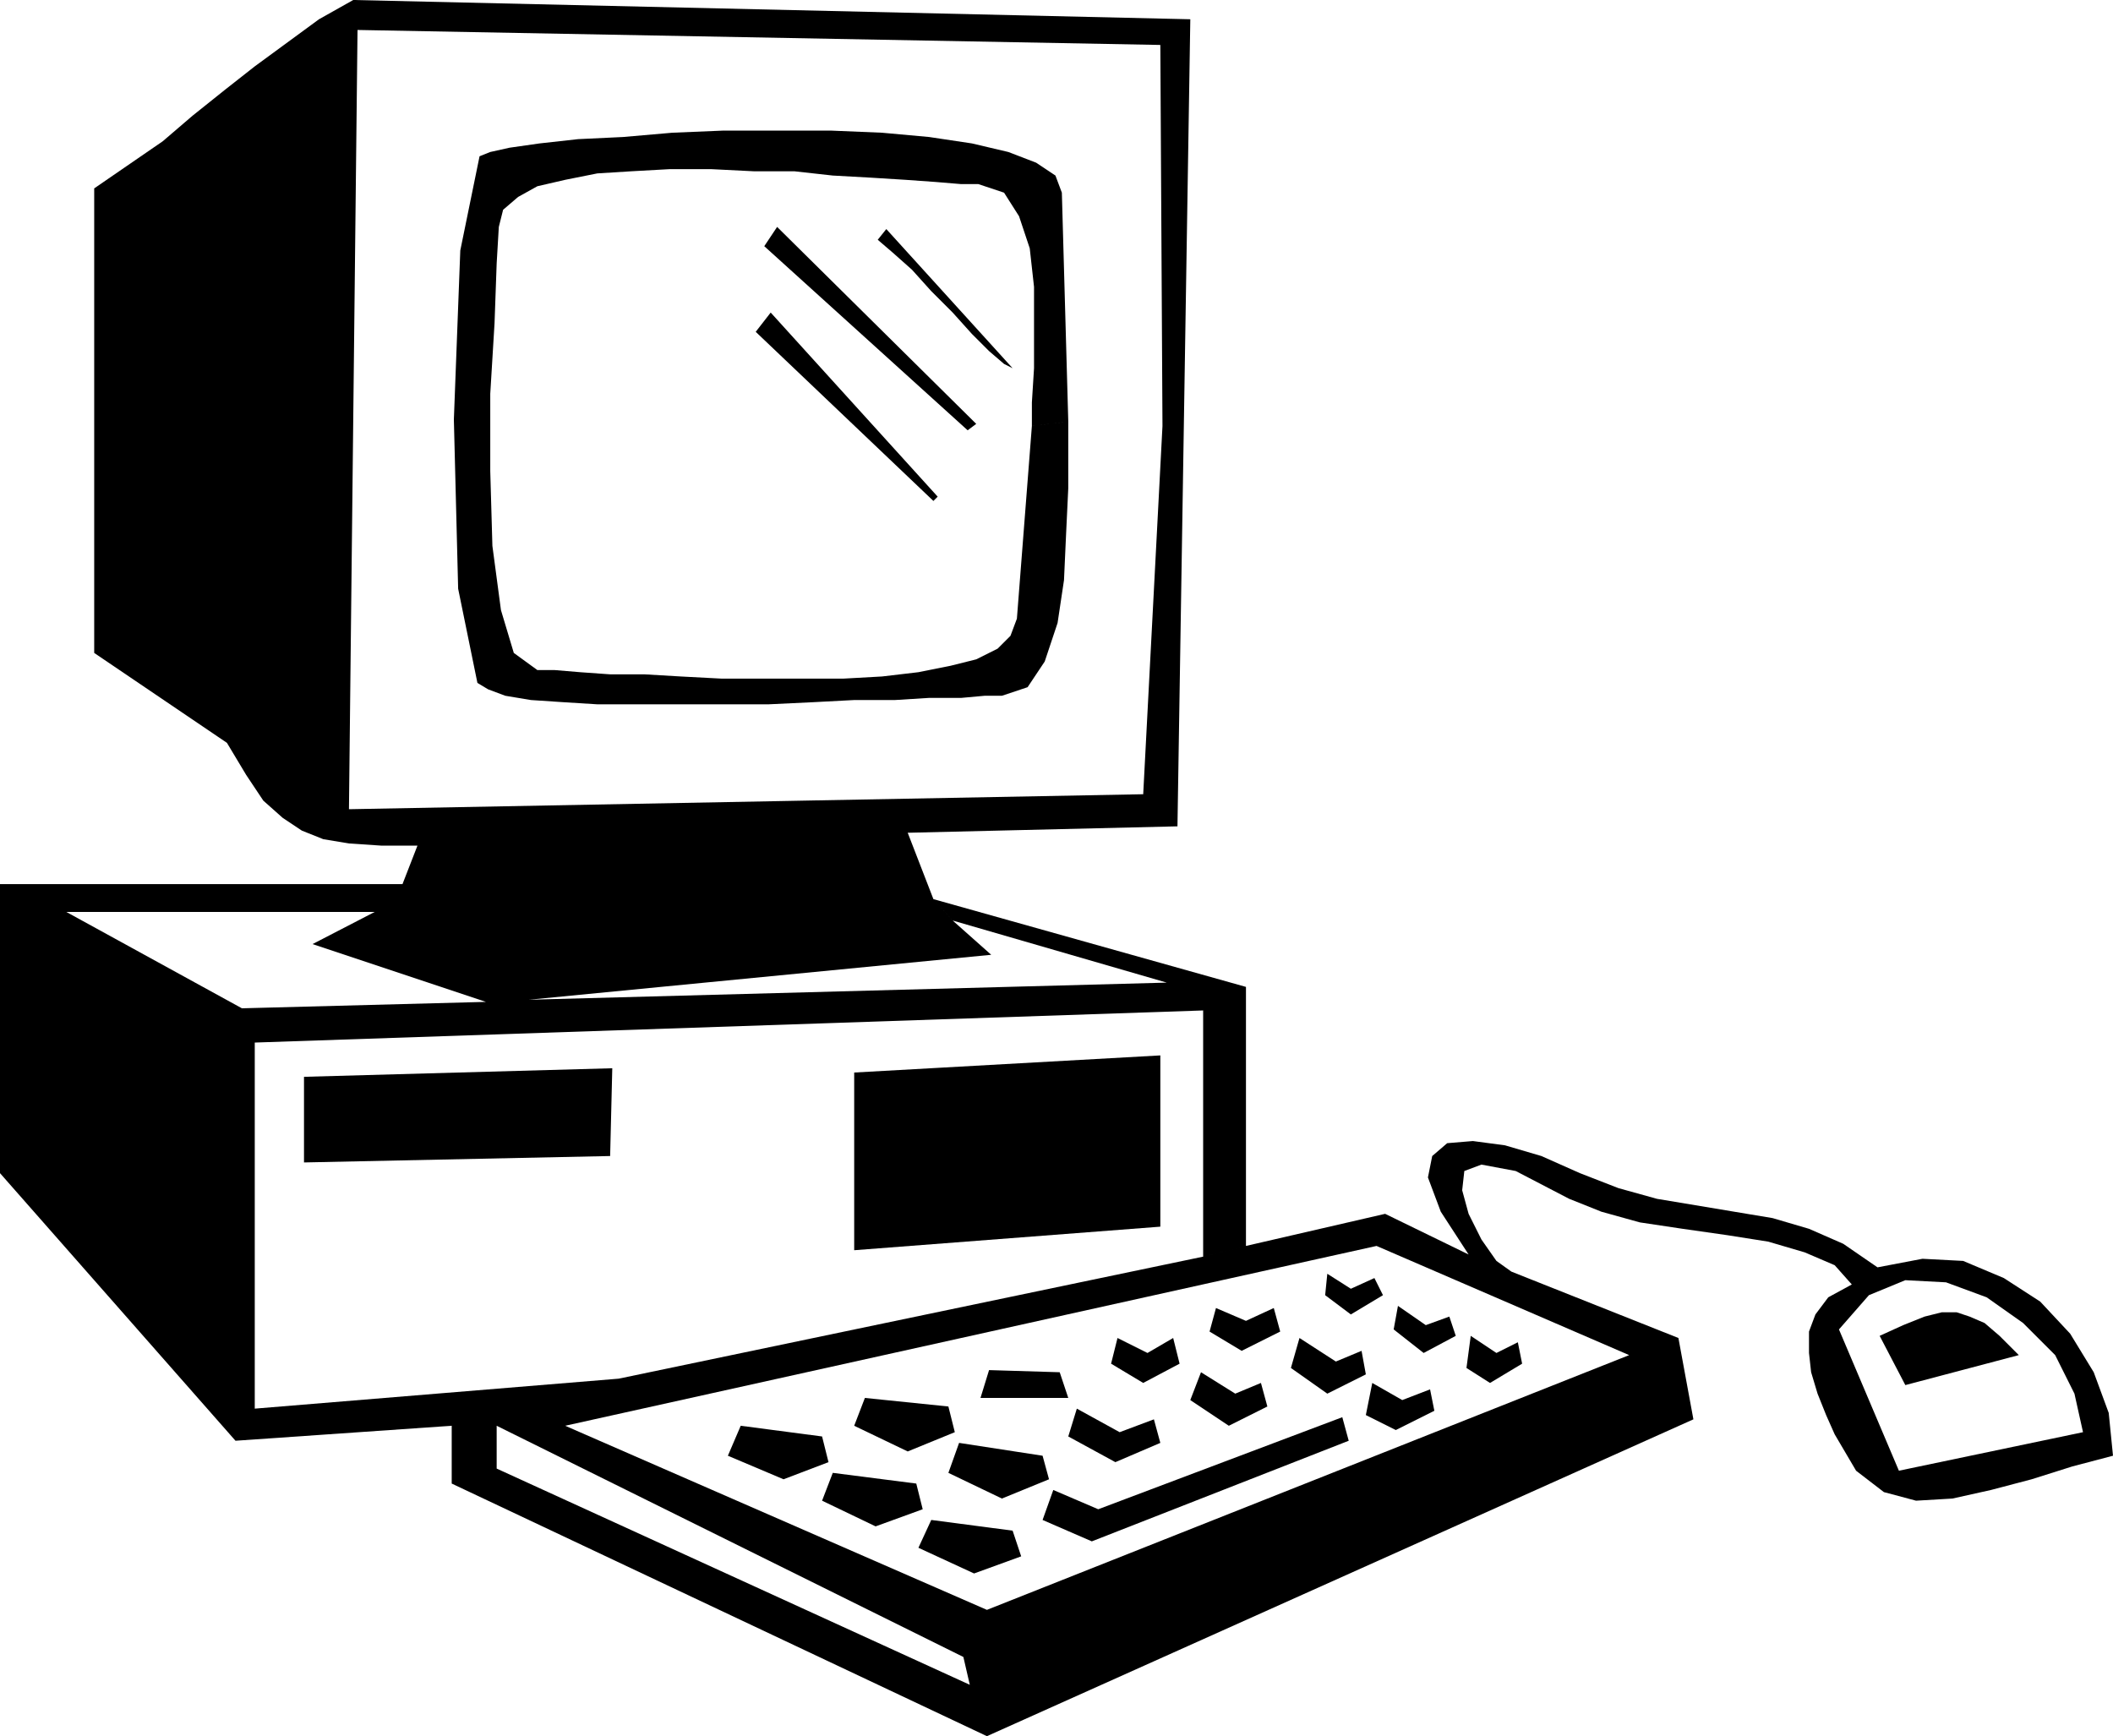 <svg xmlns="http://www.w3.org/2000/svg" width="94.752" height="77.856" fill-rule="evenodd" stroke-linecap="round" preserveAspectRatio="none" viewBox="0 0 987 811"><style>.pen1{stroke:none}.brush2{fill:#000}</style><path d="m943 633-53 14-12-23 11-5 10-4 8-2h7l6 2 7 3 7 6 9 9zm-466 94-22 8-26-12 6-13 38 5 4 12zm-46-22-22 8-25-12 5-13 39 5 3 12zm59-14-22 9-25-12 5-14 39 6 3 11zm-103-8-21 8-26-11 6-14 38 5 3 12zm243-10-120 47-23-10 5-14 21 9 114-43 3 11zm-88 1-21 9-22-12 4-13 20 11 16-6 3 11zm-96-5-22 9-25-12 5-13 39 4 3 12zm224-10-18 9-14-7 3-15 14 8 13-5 2 10zm-78-2-18 9-18-12 5-13 16 10 12-5 3 11zm-93-4h-41l4-13 33 1 4 12zm52-16-17 9-15-9 3-12 14 7 12-7 3 12zm87 5-18 9-17-12 4-14 17 11 12-5 2 11zm73-5-15 9-11-7 2-15 12 8 10-5 2 10zm-113-15-18 9-15-9 3-11 14 6 13-6 3 11zm82 2-15 8-14-11 2-11 13 9 11-4 3 9zm-34-19-15 9-12-9 1-10 11 7 11-5 4 8zM286 499l-1 41-143 3v-40l144-4zm256 74-143 11v-83l143-8v80zM438 232l-2 2-83-79 7-9 78 86zm35-60-4-2-7-6-8-8-9-10-10-10-9-10-9-8-7-6 4-5 59 65zm-17 26-4 3-95-86 6-9 93 92z" class="pen1 brush2"/><path d="M499 197v31l-1 21-1 22-3 20-6 18-8 12-12 4h-8l-11 1h-15l-16 1h-19l-19 1-21 1h-80l-16-1-15-1-12-2-8-3-5-3-9-44-2-79 3-79 9-44 5-2 9-2 14-2 18-2 21-1 23-2 24-1h50l24 1 22 2 20 3 17 4 13 5 9 6 3 8 3 107-17 2v-11l1-16v-38l-2-18-5-15-7-11-12-4h-8l-12-1-14-1-16-1-18-1-18-2h-19l-20-1h-19l-18 1-16 1-15 3-13 3-9 5-7 6-2 8-1 17-1 28-2 33v36l1 35 4 30 6 20 11 8h8l12 1 14 1h16l17 1 19 1h57l18-1 17-2 15-3 12-3 10-5 6-6 3-8 7-90 17-2z" class="pen1 brush2"/><path d="m987 680-2-20-7-19-11-18-14-15-17-11-19-8-19-1-21 4-16-11-16-7-17-5-18-3-18-3-18-3-18-5-18-7-18-8-17-5-15-2-12 1-7 6-2 10 6 16 13 20-39-19-65 15-20 5-273 57-170 14V487l443-15v115l20-5V461l-146-41 9 10 100 29-298 8-20 1-114 3-82-45h144l-29 15 81 27 20-1 216-21-18-16-9-10-12-31 126-3 6-377-391-9 2 14 375 7 1 178-9 172-371 7 4-364-2-14-16 9-15 11-15 11-14 11-15 12-14 12-16 11-16 11v217l62 42 9 15 8 12 9 8 9 6 10 4 12 2 15 1h17l-7 18H0v135l110 125 101-7v27l250 118-8-24-221-101v-20l218 108 3 13 8 24 330-148-7-38-23 8-300 119-197-86 379-84 118 51 23-8-78-31-7-5-7-10-6-12-3-11 1-9 8-3 16 3 25 13 15 6 18 5 20 3 21 3 19 3 17 5 14 6 8 9-11 6-6 8-3 8v10l1 9 3 10 4 10 4 9 10 17 13 10 15 4 17-1 18-4 19-5 19-6 19-5-14-11-86 18-28-66 14-16 17-7 19 1 19 7 17 12 15 15 9 18 4 18 14 11z" class="pen1 brush2"/></svg>
